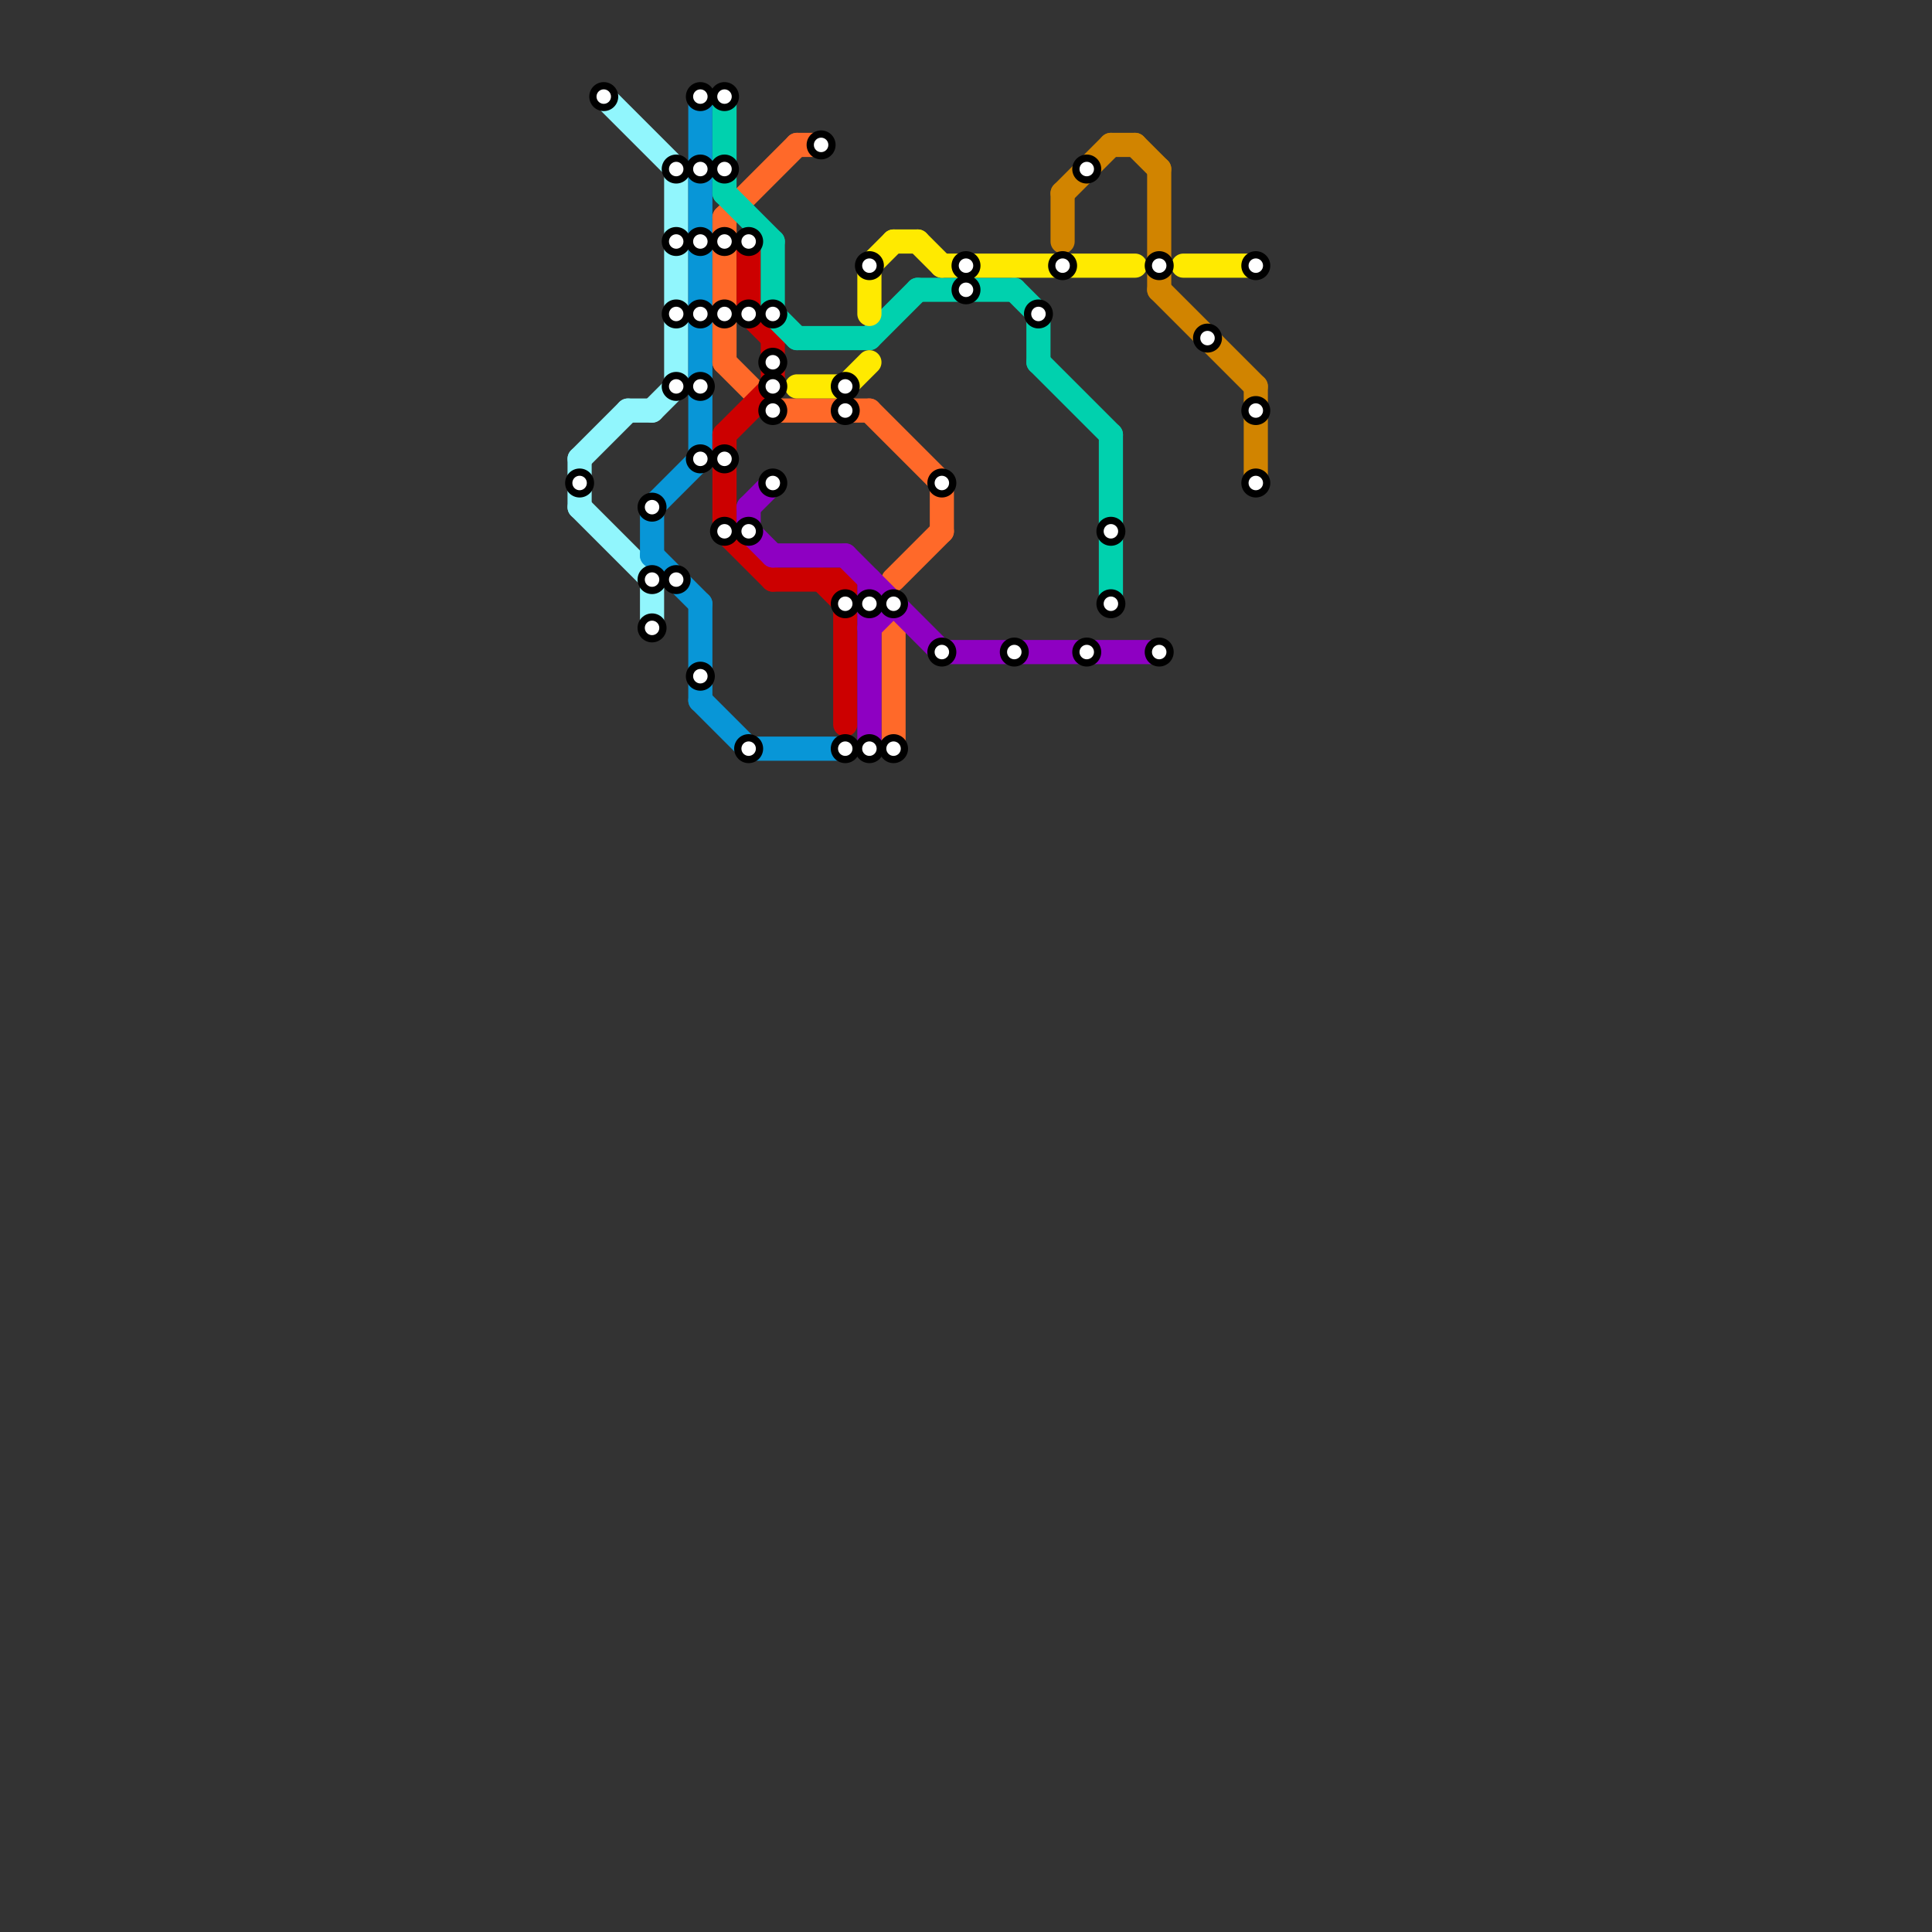 
<svg version="1.1" xmlns="http://www.w3.org/2000/svg" viewBox="0 0 80 80">
<rect x="0" y="0" width="80" height="80" fill="#333333" stroke="none"/>
<style>text { font: 1px Helvetica; font-weight: 600; white-space: pre; dominant-baseline: central; } line { stroke-width: 1; fill: none; stroke-linecap: round; stroke-linejoin: round; } .c0 { stroke: #91f6fd } .c1 { stroke: #0896d7 } .c2 { stroke: #ff6929 } .c3 { stroke: #cc0000 } .c4 { stroke: #00d1ae } .c5 { stroke: #8e00c2 } .c6 { stroke: #ffea00 } .c7 { stroke: #d18400 }</style><defs><g id="wm-xf"><circle r="1.2" fill="#000"/><circle r="0.9" fill="#fff"/><circle r="0.6" fill="#000"/><circle r="0.3" fill="#fff"/></g><g id="wm"><circle r="0.6" fill="#000"/><circle r="0.3" fill="#fff"/></g></defs><line class="c0" x1="28" y1="7" x2="28" y2="16"/><line class="c0" x1="24" y1="19" x2="26" y2="17"/><line class="c0" x1="24" y1="19" x2="24" y2="21"/><line class="c0" x1="27" y1="24" x2="27" y2="26"/><line class="c0" x1="26" y1="17" x2="27" y2="17"/><line class="c0" x1="27" y1="17" x2="28" y2="16"/><line class="c0" x1="25" y1="4" x2="28" y2="7"/><line class="c0" x1="24" y1="21" x2="27" y2="24"/><line class="c1" x1="29" y1="4" x2="29" y2="19"/><line class="c1" x1="31" y1="31" x2="35" y2="31"/><line class="c1" x1="27" y1="23" x2="29" y2="25"/><line class="c1" x1="29" y1="29" x2="31" y2="31"/><line class="c1" x1="27" y1="21" x2="27" y2="23"/><line class="c1" x1="27" y1="21" x2="29" y2="19"/><line class="c1" x1="29" y1="25" x2="29" y2="29"/><line class="c2" x1="30" y1="9" x2="33" y2="6"/><line class="c2" x1="37" y1="26" x2="37" y2="31"/><line class="c2" x1="30" y1="9" x2="30" y2="15"/><line class="c2" x1="33" y1="6" x2="34" y2="6"/><line class="c2" x1="37" y1="24" x2="39" y2="22"/><line class="c2" x1="36" y1="17" x2="39" y2="20"/><line class="c2" x1="30" y1="15" x2="32" y2="17"/><line class="c2" x1="39" y1="20" x2="39" y2="22"/><line class="c2" x1="32" y1="17" x2="36" y2="17"/><line class="c3" x1="30" y1="18" x2="32" y2="16"/><line class="c3" x1="31" y1="10" x2="31" y2="13"/><line class="c3" x1="32" y1="14" x2="32" y2="16"/><line class="c3" x1="30" y1="18" x2="30" y2="22"/><line class="c3" x1="34" y1="24" x2="35" y2="25"/><line class="c3" x1="35" y1="24" x2="35" y2="30"/><line class="c3" x1="31" y1="13" x2="32" y2="14"/><line class="c3" x1="32" y1="24" x2="35" y2="24"/><line class="c3" x1="30" y1="22" x2="32" y2="24"/><line class="c4" x1="43" y1="15" x2="46" y2="18"/><line class="c4" x1="42" y1="12" x2="43" y2="13"/><line class="c4" x1="33" y1="14" x2="36" y2="14"/><line class="c4" x1="30" y1="4" x2="30" y2="8"/><line class="c4" x1="38" y1="12" x2="42" y2="12"/><line class="c4" x1="46" y1="18" x2="46" y2="25"/><line class="c4" x1="36" y1="14" x2="38" y2="12"/><line class="c4" x1="30" y1="8" x2="32" y2="10"/><line class="c4" x1="43" y1="13" x2="43" y2="15"/><line class="c4" x1="32" y1="10" x2="32" y2="13"/><line class="c4" x1="32" y1="13" x2="33" y2="14"/><line class="c5" x1="31" y1="21" x2="31" y2="22"/><line class="c5" x1="36" y1="24" x2="36" y2="31"/><line class="c5" x1="35" y1="23" x2="39" y2="27"/><line class="c5" x1="32" y1="23" x2="35" y2="23"/><line class="c5" x1="39" y1="27" x2="48" y2="27"/><line class="c5" x1="36" y1="26" x2="37" y2="25"/><line class="c5" x1="31" y1="21" x2="32" y2="20"/><line class="c5" x1="31" y1="22" x2="32" y2="23"/><line class="c5" x1="36" y1="25" x2="37" y2="25"/><line class="c6" x1="49" y1="11" x2="52" y2="11"/><line class="c6" x1="36" y1="11" x2="37" y2="10"/><line class="c6" x1="36" y1="11" x2="36" y2="13"/><line class="c6" x1="39" y1="11" x2="47" y2="11"/><line class="c6" x1="35" y1="16" x2="36" y2="15"/><line class="c6" x1="33" y1="16" x2="35" y2="16"/><line class="c6" x1="37" y1="10" x2="38" y2="10"/><line class="c6" x1="38" y1="10" x2="39" y2="11"/><line class="c7" x1="48" y1="12" x2="52" y2="16"/><line class="c7" x1="47" y1="6" x2="48" y2="7"/><line class="c7" x1="44" y1="8" x2="44" y2="10"/><line class="c7" x1="52" y1="16" x2="52" y2="20"/><line class="c7" x1="48" y1="7" x2="48" y2="12"/><line class="c7" x1="46" y1="6" x2="47" y2="6"/><line class="c7" x1="44" y1="8" x2="46" y2="6"/>

<use x="24" y="20" href="#wm"/><use x="25" y="4" href="#wm"/><use x="27" y="21" href="#wm"/><use x="27" y="24" href="#wm"/><use x="27" y="26" href="#wm"/><use x="28" y="10" href="#wm"/><use x="28" y="13" href="#wm"/><use x="28" y="16" href="#wm"/><use x="28" y="24" href="#wm"/><use x="28" y="7" href="#wm"/><use x="29" y="10" href="#wm"/><use x="29" y="13" href="#wm"/><use x="29" y="16" href="#wm"/><use x="29" y="19" href="#wm"/><use x="29" y="28" href="#wm"/><use x="29" y="4" href="#wm"/><use x="29" y="7" href="#wm"/><use x="30" y="10" href="#wm"/><use x="30" y="13" href="#wm"/><use x="30" y="19" href="#wm"/><use x="30" y="22" href="#wm"/><use x="30" y="4" href="#wm"/><use x="30" y="7" href="#wm"/><use x="31" y="10" href="#wm"/><use x="31" y="13" href="#wm"/><use x="31" y="22" href="#wm"/><use x="31" y="31" href="#wm"/><use x="32" y="13" href="#wm"/><use x="32" y="15" href="#wm"/><use x="32" y="16" href="#wm"/><use x="32" y="17" href="#wm"/><use x="32" y="20" href="#wm"/><use x="34" y="6" href="#wm"/><use x="35" y="16" href="#wm"/><use x="35" y="17" href="#wm"/><use x="35" y="25" href="#wm"/><use x="35" y="31" href="#wm"/><use x="36" y="11" href="#wm"/><use x="36" y="25" href="#wm"/><use x="36" y="31" href="#wm"/><use x="37" y="25" href="#wm"/><use x="37" y="31" href="#wm"/><use x="39" y="20" href="#wm"/><use x="39" y="27" href="#wm"/><use x="40" y="11" href="#wm"/><use x="40" y="12" href="#wm"/><use x="42" y="27" href="#wm"/><use x="43" y="13" href="#wm"/><use x="44" y="11" href="#wm"/><use x="45" y="27" href="#wm"/><use x="45" y="7" href="#wm"/><use x="46" y="22" href="#wm"/><use x="46" y="25" href="#wm"/><use x="48" y="11" href="#wm"/><use x="48" y="27" href="#wm"/><use x="50" y="14" href="#wm"/><use x="52" y="11" href="#wm"/><use x="52" y="17" href="#wm"/><use x="52" y="20" href="#wm"/>
</svg>

